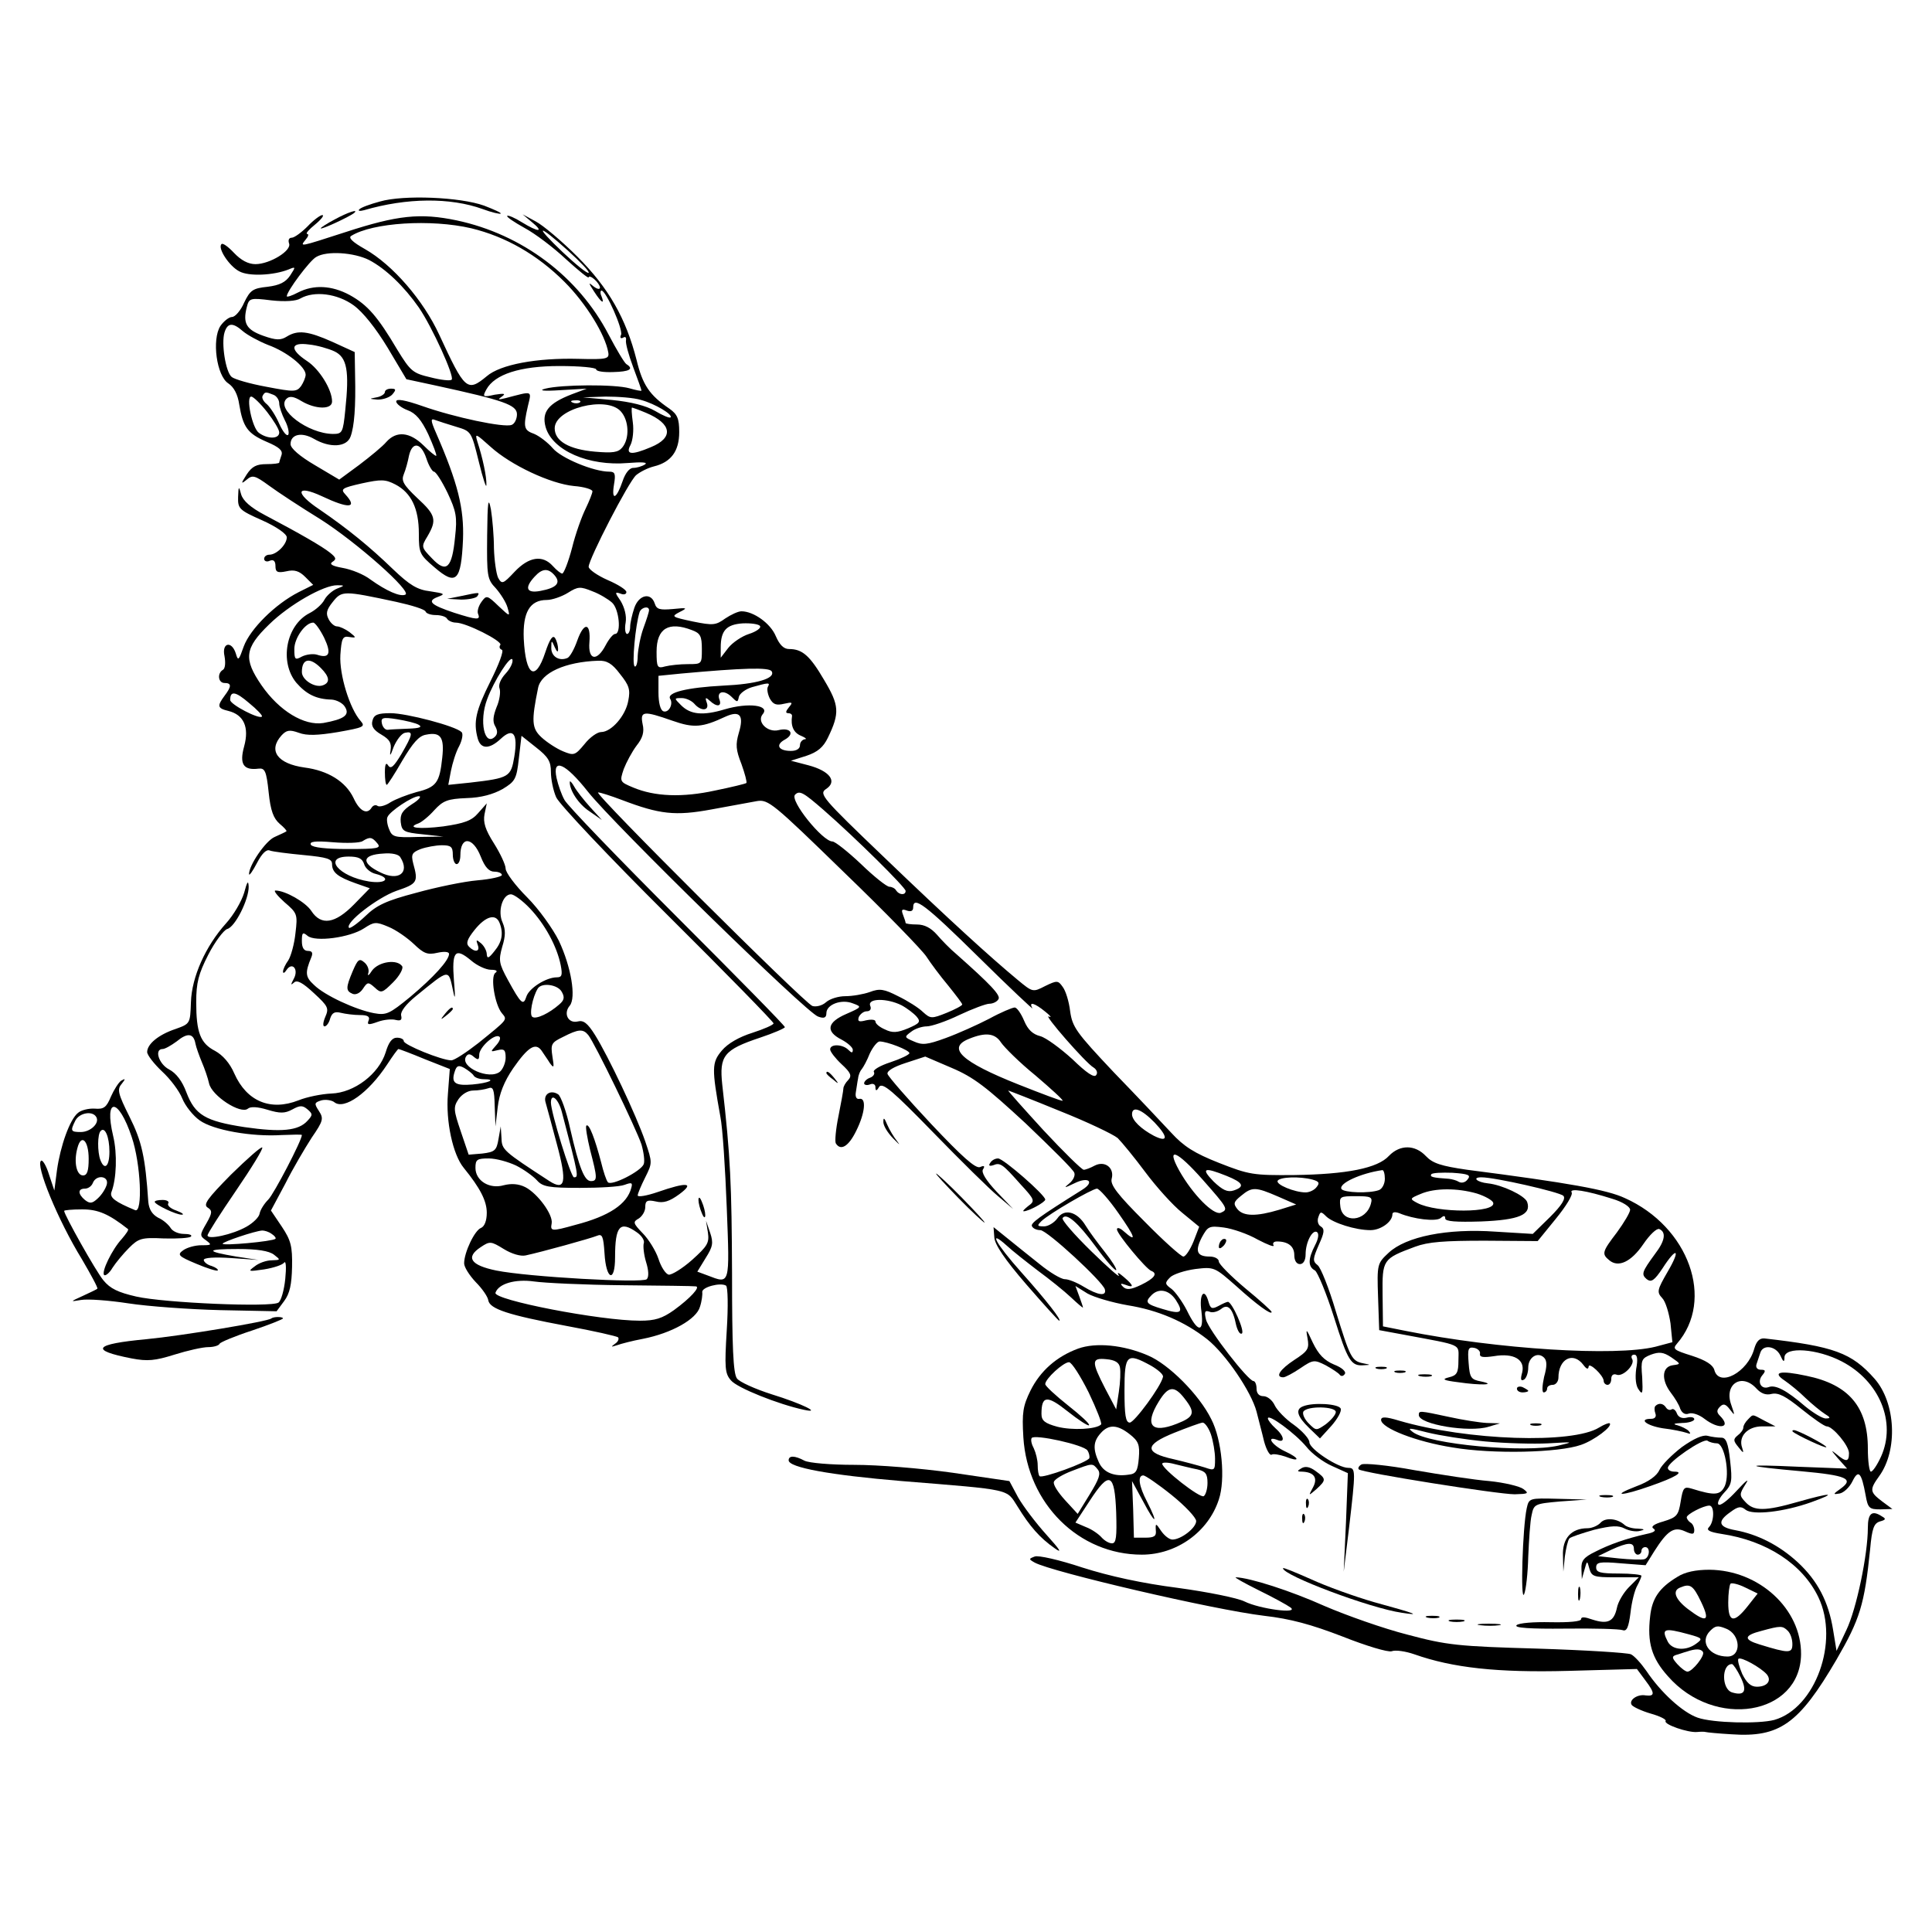 <?xml version="1.0" standalone="no"?>
<!DOCTYPE svg PUBLIC "-//W3C//DTD SVG 20010904//EN"
 "http://www.w3.org/TR/2001/REC-SVG-20010904/DTD/svg10.dtd">
<svg version="1.0" xmlns="http://www.w3.org/2000/svg"
 width="512pt" height="512pt" viewBox="0 0 512 512"
 preserveAspectRatio="xMidYMid meet">
<g transform="translate(0,512) scale(0.1,-0.1)"
fill="#000000" stroke="none">
<path d="M1007 4586 c-26 -7 -51 -16 -55 -21 -4 -4 2 -5 13 -2 113 33 228 34
314 3 24 -9 46 -14 48 -12 2 2 -18 11 -44 21 -64 23 -214 29 -276 11z"/>
<path d="M888 4539 c-21 -11 -38 -22 -38 -24 0 -5 79 32 89 41 12 11 -18 1
-51 -17z"/>
<path d="M815 4520 c-16 -16 -35 -30 -42 -30 -7 0 -10 -6 -7 -15 8 -19 -51
-55 -89 -55 -19 0 -38 10 -57 30 -15 16 -30 27 -33 23 -11 -10 20 -58 47 -72
25 -14 91 -11 131 5 19 8 19 7 4 -16 -12 -18 -28 -26 -60 -30 -39 -4 -46 -9
-62 -42 -9 -21 -24 -38 -32 -38 -8 0 -22 -11 -31 -24 -23 -36 -10 -132 21
-152 15 -10 25 -29 29 -56 10 -60 22 -77 73 -99 33 -14 43 -23 39 -35 -3 -9
-6 -18 -6 -20 0 -2 -15 -4 -34 -4 -26 0 -38 -6 -52 -27 -16 -25 -16 -27 0 -14
15 13 22 11 59 -16 23 -17 84 -57 136 -89 96 -61 245 -193 225 -200 -14 -6
-50 10 -92 40 -18 14 -51 27 -74 31 -28 5 -36 10 -27 16 11 7 10 11 -6 24 -21
17 -82 52 -173 100 -38 20 -58 38 -63 55 -6 23 -7 22 -8 -7 -1 -31 3 -35 64
-62 38 -17 65 -36 65 -45 0 -19 -27 -46 -46 -46 -8 0 -14 -5 -14 -11 0 -6 7
-9 15 -5 10 4 15 -1 15 -14 0 -16 5 -19 29 -14 21 5 34 1 50 -15 l21 -21 -38
-19 c-63 -32 -129 -98 -146 -144 -13 -37 -15 -40 -21 -19 -11 35 -38 29 -30
-7 3 -17 2 -32 -4 -36 -16 -9 -13 -35 4 -35 19 0 19 -9 0 -34 -20 -27 -19 -33
10 -40 41 -10 56 -43 42 -94 -13 -47 -2 -64 38 -59 17 2 21 -6 27 -63 5 -49
13 -69 29 -83 12 -10 20 -19 18 -20 -2 -2 -16 -8 -31 -15 -24 -10 -69 -76 -68
-99 1 -4 10 9 21 30 13 25 25 37 34 33 8 -3 48 -8 90 -12 62 -6 75 -10 75 -24
0 -22 15 -34 63 -51 l37 -13 -42 -43 c-50 -51 -87 -57 -113 -17 -15 23 -69 54
-95 54 -6 0 5 -14 24 -31 34 -29 35 -32 29 -82 -3 -29 -12 -61 -19 -72 -8 -11
-14 -24 -14 -30 0 -5 4 -4 9 4 15 23 33 3 20 -22 -9 -17 -9 -19 0 -11 8 8 23
0 53 -28 38 -35 40 -40 30 -63 -6 -14 -7 -25 -2 -25 5 0 12 9 15 21 5 15 12
19 28 15 12 -3 35 -6 51 -6 20 0 27 -4 23 -14 -5 -12 -1 -13 24 -4 16 6 38 8
48 5 13 -3 17 0 14 12 -2 10 12 29 39 51 91 74 86 73 99 13 5 -26 6 -16 2 28
-6 78 3 89 45 54 16 -14 40 -25 53 -25 14 0 19 -3 12 -8 -14 -9 -2 -84 17
-107 15 -18 17 -15 -62 -79 -32 -25 -64 -46 -72 -46 -25 0 -126 41 -126 51 0
5 -8 9 -18 9 -13 0 -22 -12 -30 -39 -18 -57 -83 -107 -144 -109 -25 -1 -65 -9
-87 -18 -74 -29 -137 -3 -170 71 -12 28 -31 49 -51 60 -39 20 -50 49 -50 129
0 52 6 75 32 126 18 35 41 65 50 68 21 5 58 79 57 113 -1 17 -4 13 -12 -17 -7
-23 -28 -59 -48 -81 -54 -60 -91 -142 -93 -209 -2 -57 -2 -57 -41 -71 -45 -15
-75 -40 -75 -61 0 -8 18 -31 39 -51 22 -20 46 -52 54 -72 8 -20 29 -46 46 -58
36 -26 138 -44 217 -39 30 1 54 2 54 0 0 -14 -74 -156 -89 -171 -11 -11 -21
-27 -23 -37 -1 -9 -17 -25 -35 -35 -37 -21 -103 -35 -103 -23 0 5 34 58 75
118 41 60 73 112 70 115 -3 3 -40 -30 -83 -72 -62 -63 -74 -79 -62 -87 13 -8
13 -14 -3 -42 -18 -31 -18 -33 -1 -45 16 -12 15 -13 -12 -13 -17 0 -38 -6 -48
-13 -17 -12 -14 -16 34 -36 28 -12 54 -20 57 -18 2 3 -5 8 -16 12 -12 3 -21
11 -21 16 0 6 28 8 73 5 l72 -5 -59 9 c-83 14 -81 20 5 20 51 0 82 -5 95 -15
18 -14 18 -14 -6 -15 -14 0 -34 -7 -45 -16 -19 -14 -17 -14 25 -8 25 4 49 12
53 18 5 6 6 -13 3 -43 -3 -30 -11 -58 -18 -63 -19 -13 -302 -1 -377 16 -48 11
-69 21 -87 43 -20 24 -104 174 -104 184 0 2 21 4 48 4 42 0 70 -12 121 -52 3
-2 -5 -13 -16 -26 -26 -28 -55 -88 -47 -96 3 -3 14 5 22 19 9 14 29 38 44 53
25 25 33 28 92 25 36 -1 68 1 72 5 4 4 -4 7 -19 7 -14 0 -30 7 -35 16 -5 8
-19 21 -33 27 -16 9 -24 22 -26 42 -8 119 -17 160 -50 226 -30 60 -33 72 -21
86 11 14 11 16 -1 9 -7 -5 -19 -24 -27 -42 -12 -29 -19 -34 -43 -32 -16 1 -36
-4 -44 -11 -22 -17 -47 -88 -56 -152 l-7 -54 -14 42 c-7 23 -17 40 -21 37 -16
-10 44 -157 108 -261 24 -41 43 -76 41 -78 -1 -2 -19 -10 -38 -19 -35 -16 -35
-16 -5 -11 17 3 73 -1 125 -9 52 -8 162 -16 244 -18 l149 -3 20 27 c15 20 20
44 21 91 1 54 -3 70 -27 106 l-29 43 38 71 c20 40 52 94 70 122 31 45 32 51
19 71 -13 20 -12 22 7 28 12 3 28 0 34 -5 26 -21 90 24 140 100 15 23 28 41
30 41 2 0 34 -12 70 -27 l66 -26 -5 -66 c-6 -72 13 -161 42 -196 43 -53 61
-87 61 -119 0 -21 -6 -36 -15 -40 -17 -6 -45 -65 -45 -94 0 -10 14 -32 31 -50
17 -17 32 -39 33 -48 4 -23 53 -39 208 -68 71 -13 132 -27 136 -30 3 -4 0 -12
-8 -17 -12 -9 -11 -9 5 -4 11 4 42 12 69 17 76 15 142 52 151 85 5 15 7 33 6
39 -1 13 48 26 63 17 5 -3 6 -55 2 -118 -6 -99 -5 -115 11 -133 16 -20 127
-64 193 -78 50 -11 -4 16 -85 41 -44 14 -86 33 -92 42 -10 13 -13 85 -13 277
-1 237 -4 310 -26 502 -8 76 4 92 100 124 36 12 66 25 66 28 0 4 -129 135
-286 292 -157 157 -291 296 -298 310 -8 14 -17 40 -21 58 -12 55 23 40 83 -36
66 -84 580 -587 610 -596 16 -6 22 -3 22 9 0 23 40 38 70 26 25 -9 24 -10 -17
-28 -51 -22 -56 -46 -13 -68 17 -9 30 -21 30 -27 0 -9 -3 -9 -12 0 -15 15 -48
16 -48 1 0 -6 14 -24 30 -39 25 -23 28 -31 18 -42 -7 -7 -13 -17 -13 -23 0 -5
-6 -38 -13 -73 -7 -34 -10 -67 -7 -72 13 -21 34 -8 54 33 24 48 27 88 9 85 -8
-2 -12 5 -10 17 2 11 4 28 6 37 1 10 6 21 10 25 4 5 14 23 21 41 8 17 20 32
26 32 20 0 79 -23 79 -31 0 -4 -23 -15 -50 -24 -28 -9 -48 -21 -44 -26 3 -5
-2 -12 -10 -15 -9 -3 -16 -10 -16 -15 0 -4 7 -6 15 -3 9 4 15 0 15 -7 0 -11 3
-11 10 1 9 12 36 -11 143 -121 72 -74 150 -151 172 -169 l40 -34 -44 46 c-28
30 -41 51 -36 59 6 9 3 11 -8 6 -12 -4 -47 27 -129 114 -62 66 -114 126 -116
133 -2 8 17 19 48 29 l52 17 70 -30 c59 -25 92 -51 196 -147 68 -65 127 -123
129 -131 3 -7 -3 -20 -13 -28 -16 -13 -14 -13 13 0 38 19 55 4 21 -17 -118
-74 -138 -89 -133 -97 3 -6 13 -10 22 -10 18 0 166 -137 171 -157 5 -19 -18
-16 -56 7 -18 11 -40 20 -50 20 -10 0 -40 18 -67 40 -28 22 -66 53 -86 69
l-36 29 2 -27 c1 -19 28 -59 85 -125 46 -53 85 -96 87 -96 8 0 -34 54 -101
129 -67 75 -89 116 -38 70 15 -14 52 -43 82 -66 30 -22 70 -54 88 -71 17 -16
32 -29 32 -27 0 2 -5 16 -10 30 l-10 27 32 -20 c18 -10 66 -24 106 -31 81 -13
151 -43 211 -90 49 -39 117 -139 131 -192 5 -21 15 -57 20 -79 6 -22 15 -38
20 -35 4 3 21 0 36 -5 40 -16 40 -5 -1 14 -34 16 -51 42 -20 30 21 -9 19 10
-5 31 -11 10 -20 22 -20 26 0 14 73 -40 102 -75 14 -18 45 -41 68 -51 l42 -19
-5 -130 -6 -131 14 115 c18 154 18 160 -2 160 -27 0 -103 50 -103 68 0 9 -19
30 -41 46 -22 15 -45 39 -51 52 -6 13 -19 24 -30 24 -11 0 -18 7 -18 20 0 11
-4 20 -8 20 -14 0 -119 135 -126 163 -5 21 -3 25 9 21 8 -4 22 0 31 7 18 15
31 2 40 -43 4 -15 10 -25 15 -22 9 5 -26 84 -37 84 -3 0 -14 -5 -25 -11 -17
-9 -21 -7 -26 10 -11 41 -26 22 -19 -25 7 -58 -10 -56 -39 4 -12 23 -30 48
-40 56 -18 13 -19 16 -4 31 8 8 38 18 67 22 50 6 51 5 109 -46 54 -49 93 -77
93 -68 0 3 -31 31 -70 63 -38 32 -70 64 -70 71 0 7 -11 13 -24 13 -34 0 -40
14 -21 51 16 29 19 31 58 26 23 -3 64 -17 90 -32 27 -14 45 -21 42 -15 -3 5 0
10 9 10 30 0 46 -13 46 -36 0 -15 6 -24 15 -24 9 0 15 10 15 26 0 32 18 66 30
59 6 -4 4 -18 -5 -35 -19 -37 -19 -57 0 -67 7 -5 30 -60 50 -123 37 -117 45
-131 80 -128 18 1 18 1 -2 5 -31 6 -35 15 -73 138 -18 61 -40 116 -48 122 -14
11 -13 17 3 54 15 33 16 42 5 49 -7 4 -10 15 -6 25 5 15 7 15 21 1 18 -17 77
-36 117 -36 27 0 58 22 58 42 0 6 7 7 18 3 38 -16 97 -23 110 -13 8 7 12 7 12
-1 0 -8 29 -10 95 -8 101 4 134 18 122 52 -7 17 -66 45 -104 49 -29 3 -43 16
-17 16 36 0 207 -39 217 -49 7 -7 -4 -25 -35 -56 l-46 -45 -99 6 c-128 9 -237
-13 -283 -56 -30 -28 -31 -30 -28 -117 l3 -88 65 -12 c160 -30 145 -23 145
-68 0 -33 -4 -40 -25 -45 -20 -5 -16 -8 24 -13 61 -9 104 -7 61 2 -27 5 -30
10 -33 49 -3 38 -1 43 15 40 10 -2 17 -10 15 -16 -1 -9 9 -10 37 -6 53 9 83
-9 75 -43 -5 -18 -4 -24 5 -19 6 4 11 18 11 32 0 27 25 43 42 26 8 -8 8 -23 0
-51 -5 -23 -6 -41 -1 -41 5 0 9 5 9 10 0 6 7 10 15 10 8 0 15 9 15 19 0 50 39
70 66 34 8 -11 13 -13 14 -5 0 14 40 -23 40 -38 0 -5 5 -10 10 -10 6 0 10 7
10 16 0 10 6 14 14 11 17 -7 51 28 41 42 -3 6 -1 11 6 11 8 0 10 -12 5 -38 -3
-24 -1 -45 7 -55 10 -15 11 -9 9 33 -4 46 -2 50 23 60 22 8 33 7 54 -7 26 -18
26 -18 4 -21 -29 -4 -31 -39 -5 -73 10 -13 22 -32 25 -43 5 -11 13 -16 23 -12
9 3 27 -3 41 -14 39 -30 73 -24 41 8 -9 9 -9 15 0 24 9 9 15 8 27 -8 13 -17
13 -16 3 13 -20 55 28 86 67 43 12 -13 25 -18 40 -14 18 4 37 -6 79 -40 31
-25 61 -46 67 -46 16 0 59 -51 59 -71 0 -24 -8 -24 -34 -2 -15 12 -13 9 4 -11
l25 -28 -130 5 c-151 7 -147 2 9 -12 120 -11 140 -20 104 -46 -21 -15 -21 -16
-3 -13 11 2 26 16 34 32 16 33 24 24 35 -36 6 -35 10 -38 39 -38 l32 1 -27 20
c-33 25 -34 31 -8 67 50 69 44 194 -12 258 -61 69 -107 86 -292 107 -13 1 -21
-7 -27 -27 -17 -63 -94 -104 -106 -56 -4 13 -22 25 -59 37 -48 15 -52 18 -40
32 101 116 32 310 -138 386 -47 22 -147 40 -418 75 -69 10 -91 17 -109 36 -29
31 -69 31 -98 1 -30 -33 -112 -49 -251 -51 -109 -1 -120 1 -199 32 -66 26 -94
44 -127 80 -24 26 -92 98 -153 161 -99 105 -109 119 -115 161 -3 26 -12 55
-20 65 -12 17 -15 17 -46 2 -33 -17 -33 -17 -74 17 -71 59 -178 156 -355 326
-163 156 -171 166 -152 179 31 20 10 48 -47 63 l-46 12 41 13 c30 10 45 23 57
48 32 66 30 86 -10 153 -38 65 -58 82 -93 82 -14 0 -25 11 -35 34 -14 34 -59
66 -91 66 -9 0 -28 -9 -43 -19 -25 -18 -32 -19 -86 -8 -56 12 -58 13 -35 25
22 11 21 12 -18 8 -35 -3 -43 -1 -48 15 -10 30 -42 23 -54 -12 -6 -18 -11 -40
-11 -50 0 -11 -4 -19 -8 -19 -5 0 -7 14 -4 30 3 18 -3 40 -13 57 -16 23 -16
25 -1 20 9 -4 16 -2 16 4 0 6 -22 20 -50 32 -27 12 -50 28 -50 35 0 20 106
226 126 243 11 9 31 19 47 23 45 11 67 40 67 91 0 36 -5 47 -26 62 -53 36 -71
63 -87 129 -28 110 -74 191 -157 274 -41 41 -91 83 -110 93 l-35 19 25 -21
c33 -27 17 -27 -27 0 -19 12 -36 19 -39 17 -2 -3 19 -17 46 -32 28 -15 77 -52
110 -83 33 -30 60 -52 60 -48 0 4 7 2 15 -5 8 -7 15 -17 15 -22 0 -6 -8 -4
-17 3 -14 12 -14 10 1 -13 20 -31 29 -36 20 -13 -4 8 -3 15 0 15 12 0 57 -102
52 -117 -4 -8 -1 -11 5 -8 6 4 9 1 8 -6 -2 -8 7 -40 19 -72 12 -32 22 -60 22
-62 0 -2 -15 1 -32 6 -39 11 -180 10 -223 -1 -19 -5 -5 -7 40 -4 l70 4 -40
-15 c-62 -24 -80 -47 -69 -87 18 -62 114 -104 218 -95 38 3 54 2 45 -4 -8 -5
-22 -9 -31 -9 -10 0 -21 -14 -28 -35 -16 -47 -30 -54 -23 -10 5 29 3 35 -12
35 -42 0 -128 36 -150 62 -13 15 -35 32 -49 38 -28 10 -30 17 -17 74 10 42 14
40 -59 21 -20 -5 -22 -4 -10 4 11 8 7 9 -19 5 -31 -7 -33 -6 -22 14 22 40 89
62 194 62 53 0 97 -4 97 -9 0 -5 20 -8 45 -7 43 1 56 8 35 21 -5 3 -26 38 -47
78 -80 154 -229 266 -403 303 -96 20 -156 14 -294 -31 -124 -40 -122 -40 -106
-20 7 8 9 15 4 15 -5 1 5 12 21 25 17 14 25 25 19 25 -5 0 -23 -13 -39 -30z
m434 -5 c91 -22 175 -70 247 -142 57 -57 108 -140 116 -187 3 -17 -4 -19 -78
-17 -112 3 -208 -15 -244 -46 -52 -43 -58 -37 -126 110 -42 91 -123 185 -197
227 -32 18 -45 30 -36 35 56 35 211 45 318 20z m256 -59 c33 -30 58 -56 55
-59 -3 -3 -33 21 -68 54 -78 74 -68 78 13 5z m-527 -25 c44 -23 93 -70 132
-126 35 -51 95 -183 87 -191 -3 -4 -29 -1 -56 6 -47 11 -53 16 -88 73 -52 88
-79 119 -126 145 -48 26 -96 28 -137 7 -17 -9 -30 -13 -30 -10 0 13 61 95 78
104 28 17 100 12 140 -8z m-41 -120 c25 -18 59 -61 90 -112 l50 -84 79 -17
c179 -39 214 -51 214 -76 0 -12 -6 -25 -14 -28 -20 -8 -152 20 -237 50 -46 16
-69 20 -69 12 0 -6 14 -17 30 -23 22 -8 37 -26 55 -64 13 -29 23 -55 21 -57
-2 -1 -17 11 -34 28 -36 35 -71 39 -98 9 -10 -12 -43 -39 -72 -61 l-53 -39
-64 38 c-41 24 -65 45 -65 56 0 26 29 33 62 14 43 -25 87 -22 97 6 10 27 14
79 12 163 l-1 61 -59 27 c-65 29 -92 32 -121 14 -16 -10 -28 -10 -62 2 -45 16
-55 33 -44 76 6 24 9 25 65 18 36 -4 66 -2 77 5 37 21 98 13 141 -18z m-293
-69 c12 -10 41 -26 66 -36 50 -18 100 -58 100 -79 0 -7 -6 -21 -12 -30 -12
-16 -19 -16 -92 -2 -44 8 -85 20 -92 26 -16 13 -28 89 -19 118 8 26 22 27 49
3z m242 -53 c34 -16 40 -52 29 -156 -6 -60 -8 -63 -33 -63 -66 1 -151 65 -123
93 8 8 19 7 40 -6 37 -22 81 -23 81 -1 0 32 -34 86 -66 107 -47 31 -45 51 5
44 21 -2 52 -11 67 -18z m-162 -115 c9 -3 16 -14 16 -23 0 -9 7 -29 15 -45 8
-15 12 -33 9 -38 -4 -5 -14 7 -24 29 -9 21 -24 44 -33 52 -9 7 -14 17 -11 22
6 11 8 11 28 3z m-16 -46 c17 -22 32 -46 32 -54 0 -18 -31 -18 -54 -1 -18 13
-35 97 -20 96 5 0 24 -18 42 -41z m991 32 c37 -10 85 -39 78 -46 -2 -3 -21 5
-41 17 -24 14 -64 24 -114 29 l-77 7 60 2 c33 0 75 -3 94 -9z m-162 -6 c-3 -3
-12 -4 -19 -1 -8 3 -5 6 6 6 11 1 17 -2 13 -5z m108 -24 c22 -24 24 -72 4 -96
-11 -13 -25 -15 -72 -11 -69 6 -107 28 -107 62 0 52 137 87 175 45z m67 -4
c69 -29 74 -66 13 -91 -52 -22 -68 -20 -54 6 6 12 9 39 6 60 -3 22 -4 39 -2
39 1 0 18 -6 37 -14z m-503 -37 c40 -12 40 -12 60 -93 11 -45 20 -72 20 -61 1
21 -10 72 -24 115 -7 23 -4 21 35 -14 54 -49 159 -98 221 -104 27 -2 49 -9 49
-14 0 -5 -8 -25 -18 -46 -10 -20 -27 -67 -36 -104 -10 -38 -22 -68 -26 -68 -4
0 -15 9 -25 20 -27 30 -63 25 -101 -15 -31 -33 -34 -34 -44 -16 -5 11 -10 46
-11 78 0 32 -4 78 -8 103 -7 36 -9 21 -10 -69 -1 -108 0 -116 23 -140 13 -15
27 -37 31 -51 7 -25 7 -25 -24 4 -30 29 -32 29 -45 11 -8 -11 -12 -25 -9 -32
7 -17 -3 -16 -63 3 -63 21 -73 31 -44 42 21 8 19 9 -20 15 -34 4 -54 16 -99
59 -61 59 -120 107 -193 157 -68 45 -64 68 5 36 72 -34 96 -32 62 5 -13 14 -9
17 44 29 51 11 62 11 89 -3 42 -22 62 -64 62 -130 0 -52 2 -56 42 -90 57 -49
70 -36 75 74 3 82 -13 149 -72 284 -14 32 -14 38 -2 33 8 -3 33 -11 56 -18z
m-79 -84 c6 -19 16 -35 20 -35 5 0 21 -25 36 -56 23 -49 26 -64 20 -117 -8
-83 -23 -97 -61 -57 -29 30 -29 31 -12 59 25 43 22 56 -27 101 -37 35 -43 46
-36 63 5 12 11 34 14 50 9 38 32 34 46 -8z m340 -310 c17 -20 5 -33 -38 -41
-37 -7 -43 8 -15 38 20 22 36 23 53 3z m-577 -35 c-12 -5 -27 -18 -33 -29 -6
-12 -24 -28 -40 -36 -62 -32 -80 -129 -35 -184 27 -31 53 -44 94 -45 13 -1 29
-9 35 -19 14 -22 -2 -33 -57 -43 -51 -8 -117 32 -164 100 -48 70 -45 98 20
161 54 53 146 105 181 104 20 0 20 -1 -1 -9z m729 -37 c19 -17 25 -83 8 -83
-5 0 -16 -13 -25 -30 -23 -44 -47 -40 -43 8 4 52 -14 55 -32 5 -8 -23 -20 -45
-27 -47 -22 -9 -43 5 -42 28 0 20 1 20 9 1 6 -13 9 -15 9 -5 0 8 -3 21 -8 29
-6 9 -14 -2 -26 -38 -26 -79 -52 -63 -57 36 -3 70 16 103 61 103 14 0 40 9 56
19 27 17 33 17 65 4 19 -7 42 -21 52 -30z m-572 2 c41 -9 77 -20 78 -26 2 -5
14 -9 27 -9 13 0 27 -4 30 -10 3 -5 14 -10 23 -10 27 0 124 -49 118 -59 -4 -5
-2 -11 4 -13 6 -2 -8 -39 -30 -83 -39 -78 -46 -108 -34 -152 8 -29 31 -29 61
-1 33 31 46 14 36 -47 -9 -54 -13 -57 -117 -69 l-58 -6 7 37 c4 20 13 50 22
66 8 16 11 33 6 37 -16 16 -146 50 -188 50 -34 0 -44 -4 -48 -20 -4 -14 3 -25
24 -37 22 -13 27 -22 24 -42 -3 -17 0 -14 8 9 8 19 21 36 30 38 23 5 21 -4 -9
-56 -20 -33 -28 -41 -35 -31 -6 10 -9 4 -9 -18 0 -18 2 -33 5 -33 2 0 21 29
41 64 28 47 44 66 63 69 39 8 49 -7 43 -61 -7 -66 -15 -78 -68 -91 -25 -7 -56
-19 -69 -27 -13 -9 -29 -13 -34 -10 -5 4 -12 2 -16 -4 -12 -20 -32 -10 -48 25
-21 44 -68 73 -130 81 -72 10 -97 45 -61 85 13 14 21 16 46 7 21 -8 50 -7 104
2 67 12 73 14 60 29 -29 32 -57 123 -54 175 3 44 6 51 23 48 20 -3 20 -2 1 13
-11 8 -26 15 -33 15 -7 0 -17 9 -22 19 -8 15 -6 25 11 46 24 30 28 30 168 0z
m670 -22 c0 -5 -7 -26 -15 -48 -8 -22 -14 -55 -15 -73 0 -18 -4 -31 -8 -28 -8
5 2 110 13 144 5 13 25 17 25 5z m-861 -73 c20 -42 14 -56 -19 -45 -10 3 -28
1 -40 -5 -18 -10 -20 -8 -20 20 0 29 29 70 50 70 5 0 18 -18 29 -40z m1155 31
c4 -5 -10 -15 -29 -21 -19 -6 -44 -23 -55 -37 l-20 -26 0 27 c0 45 15 61 58
64 22 1 43 -2 46 -7z m-180 -11 c22 -8 26 -16 26 -50 0 -40 0 -40 -37 -40 -21
0 -48 -3 -60 -6 -21 -6 -23 -3 -23 39 0 62 32 81 94 57z m-494 -115 c-13 -14
-20 -30 -16 -40 3 -9 0 -31 -8 -49 -9 -23 -11 -38 -4 -50 7 -12 7 -21 0 -28
-28 -28 -43 41 -21 99 18 49 62 118 67 105 2 -8 -6 -24 -18 -37z m-490 15 c24
-24 25 -39 6 -46 -21 -8 -56 14 -56 35 0 36 21 40 50 11z m793 -16 c24 -30 28
-41 22 -71 -7 -40 -45 -83 -72 -83 -10 0 -30 -14 -44 -32 -25 -30 -28 -31 -57
-19 -17 7 -43 24 -57 37 -26 24 -27 43 -9 131 8 40 72 69 159 72 23 1 37 -7
58 -35z m402 7 c11 -19 -40 -34 -129 -38 -94 -5 -150 -18 -140 -35 9 -14 -4
-38 -18 -33 -8 3 -13 23 -13 50 l0 44 60 6 c165 15 233 17 240 6z m-10 -41
c-3 -5 -1 -19 5 -31 9 -16 17 -19 38 -14 22 5 24 4 13 -9 -9 -11 -10 -16 -2
-16 6 0 10 -3 10 -7 -4 -27 4 -45 24 -53 12 -5 16 -9 10 -9 -7 -1 -13 -8 -13
-16 0 -9 -9 -15 -24 -15 -33 0 -42 16 -16 30 27 15 15 33 -17 25 -29 -7 -58
22 -42 42 21 24 -37 32 -101 13 -57 -17 -90 -14 -115 11 -19 19 -19 19 2 19
11 0 26 -7 33 -15 18 -21 41 -19 33 3 -5 14 -3 15 8 5 18 -17 32 -16 26 2 -9
22 11 28 31 9 16 -16 17 -16 20 -1 2 9 18 21 35 26 43 12 49 13 42 1z m-1341
-79 c-7 -8 -84 32 -84 44 0 25 14 23 50 -8 21 -17 37 -34 34 -36z m1088 -11
c57 -20 79 -18 141 11 38 17 49 3 35 -43 -9 -31 -8 -45 7 -83 9 -25 15 -48 13
-50 -2 -2 -39 -11 -83 -20 -87 -19 -160 -16 -217 8 -36 15 -36 16 -25 49 7 18
22 46 34 62 16 20 21 36 16 57 -7 35 2 36 79 9z m-672 -11 c10 -6 1 -9 -27
-10 -24 -1 -49 -2 -55 -3 -7 -1 -14 7 -16 17 -3 15 2 17 40 11 24 -4 50 -10
58 -15z m350 -125 c0 -19 6 -49 14 -67 8 -18 140 -158 295 -312 155 -154 281
-283 281 -287 0 -4 -25 -15 -56 -25 -35 -11 -65 -28 -81 -47 -27 -32 -27 -47
-4 -175 6 -29 13 -138 17 -242 8 -207 9 -202 -51 -179 l-27 10 22 36 c19 30
21 40 12 67 l-11 32 5 -31 c4 -28 -1 -36 -42 -73 -26 -23 -54 -40 -62 -39 -8
2 -20 20 -27 42 -7 21 -26 52 -42 68 -26 27 -26 30 -10 39 9 6 17 19 17 30 0
17 5 20 28 15 20 -5 36 0 62 19 42 31 21 33 -57 6 -29 -10 -53 -14 -53 -9 0 5
9 26 20 48 19 38 19 39 0 95 -24 70 -98 226 -133 282 -20 32 -31 40 -46 36
-25 -6 -39 21 -21 42 17 21 4 102 -29 172 -16 32 -53 84 -84 115 -32 32 -57
66 -57 76 0 10 -14 40 -31 67 -23 36 -29 56 -25 77 l6 29 -23 -26 c-17 -20
-37 -27 -92 -35 -64 -8 -100 -4 -66 8 8 3 27 18 42 35 23 25 35 30 86 32 38 1
70 10 95 24 33 20 37 26 43 81 l7 60 39 -31 c32 -25 39 -37 39 -65z m188 -74
c100 -38 141 -43 238 -25 49 9 103 19 120 22 30 5 43 -6 230 -188 110 -106
208 -207 219 -224 11 -17 37 -52 58 -77 20 -25 37 -47 37 -50 0 -3 -19 -13
-41 -22 -40 -16 -43 -16 -63 2 -11 11 -41 30 -66 42 -37 19 -49 21 -75 11 -17
-6 -46 -11 -65 -11 -18 0 -41 -7 -51 -16 -10 -9 -26 -13 -36 -10 -21 7 -582
566 -568 566 6 0 34 -9 63 -20z m534 -26 c87 -76 218 -206 218 -215 0 -12 -17
-11 -25 1 -3 6 -12 10 -18 10 -7 0 -41 27 -75 60 -35 33 -69 60 -76 60 -26 0
-114 109 -99 124 12 12 22 6 75 -40z m-1090 15 c-26 -17 -32 -27 -30 -48 3
-24 8 -27 58 -32 l55 -6 -68 -1 c-62 -2 -68 0 -76 21 -5 12 -7 27 -4 32 6 15
66 55 83 55 8 0 0 -10 -18 -21z m-92 -104 c11 -13 1 -15 -78 -15 -58 0 -93 4
-98 11 -5 9 11 11 58 7 36 -3 72 -2 79 3 19 12 25 11 39 -6z m274 -35 c11 -28
22 -40 36 -40 11 0 20 -4 20 -9 0 -4 -29 -11 -65 -14 -35 -3 -108 -18 -162
-33 -80 -21 -105 -33 -135 -62 -21 -20 -40 -33 -43 -31 -12 13 75 80 125 98
56 19 59 23 45 73 -6 24 -3 29 20 38 14 5 40 10 56 10 24 0 29 -4 29 -25 0
-14 5 -25 10 -25 6 0 10 11 10 23 0 52 33 50 54 -3z m-213 -2 c26 -41 -5 -64
-53 -40 -52 25 -49 47 8 50 22 2 41 -2 45 -10z m-96 -18 c3 -11 17 -23 31 -26
42 -11 27 -27 -18 -20 -81 13 -124 66 -54 66 26 0 36 -5 41 -20z m439 -117
c40 -42 72 -101 82 -151 5 -26 3 -32 -10 -32 -29 0 -74 -29 -81 -51 -8 -25
-14 -20 -49 44 -24 44 -25 52 -15 88 9 29 9 45 1 64 -14 30 0 75 22 75 8 0 31
-17 50 -37z m1190 -130 c82 -81 146 -141 142 -135 -11 19 6 14 34 -9 14 -11
18 -17 10 -13 -19 10 98 -124 118 -135 8 -5 12 -14 7 -20 -5 -8 -25 5 -63 42
-32 29 -70 57 -85 61 -20 5 -33 17 -43 41 -8 19 -19 35 -25 35 -6 0 -37 -13
-68 -30 -31 -16 -82 -39 -115 -51 -49 -18 -62 -19 -84 -9 -26 11 -26 12 -7 26
10 8 29 14 41 14 12 0 51 13 86 30 34 16 71 30 80 30 9 0 20 5 24 12 7 10 -22
40 -111 119 -17 14 -40 38 -52 52 -16 18 -33 27 -53 27 -16 0 -30 2 -30 4 0 2
-3 12 -7 22 -5 13 -3 16 10 11 11 -4 17 -1 17 8 0 32 31 9 174 -132z m-1270
91 c11 -28 6 -51 -14 -75 -15 -19 -19 -20 -20 -8 0 9 -7 22 -15 29 -13 11 -14
10 -9 -4 7 -18 -7 -21 -23 -5 -9 9 -5 20 15 45 29 36 56 44 66 18z m-227 -56
c26 -25 36 -29 62 -23 18 4 31 3 31 -3 0 -17 -41 -62 -103 -114 -55 -45 -63
-49 -96 -43 -48 9 -131 47 -159 75 -23 21 -24 32 -7 73 5 12 2 17 -9 17 -11 0
-16 9 -16 26 0 22 2 25 15 14 20 -17 112 -5 150 20 26 17 31 18 64 4 20 -8 50
-29 68 -46z m392 -127 c8 -14 6 -22 -7 -33 -26 -23 -61 -40 -71 -33 -9 5 0 52
14 75 10 17 54 11 64 -9z m900 -35 c15 -8 33 -22 40 -30 12 -14 8 -18 -22 -31
-29 -12 -42 -13 -62 -3 -14 6 -25 15 -25 21 0 5 -11 6 -25 3 -19 -5 -23 -3
-19 9 4 8 13 15 21 15 9 0 13 6 9 15 -7 20 45 20 83 1z m-830 -79 c17 -21 127
-248 141 -290 6 -21 9 -44 6 -52 -7 -19 -86 -59 -95 -48 -4 4 -12 28 -18 53
-16 61 -32 104 -39 97 -3 -2 2 -32 10 -65 19 -73 20 -82 2 -82 -17 0 -31 34
-55 139 -10 46 -25 87 -32 91 -20 13 -40 0 -33 -22 3 -11 17 -61 30 -111 27
-100 22 -124 -20 -97 -123 80 -126 83 -127 114 l-2 31 -6 -34 c-5 -30 -10 -34
-43 -38 l-36 -3 -21 62 c-19 56 -20 64 -6 85 9 13 25 23 39 23 14 0 31 3 40 6
13 5 16 -3 17 -47 l2 -54 6 51 c4 35 17 68 41 103 39 56 59 69 75 47 5 -8 16
-23 22 -33 11 -15 12 -13 7 17 -5 33 -3 37 28 52 41 21 53 22 67 5z m-1041
-23 c2 -10 10 -32 17 -49 7 -16 16 -42 19 -56 7 -33 84 -83 103 -67 7 6 26 5
52 -3 33 -10 46 -10 66 1 20 11 27 11 40 0 14 -12 14 -15 0 -30 -24 -27 -70
-31 -167 -17 -104 16 -131 32 -154 92 -11 30 -27 51 -46 61 -27 14 -40 54 -17
54 6 0 22 9 37 20 29 24 45 22 50 -6z m797 -4 c-16 -18 -16 -18 4 -13 17 4 21
1 21 -20 0 -13 -7 -30 -15 -37 -28 -23 -107 12 -90 40 5 8 11 8 21 -1 11 -9
14 -8 14 6 0 19 40 56 53 48 5 -3 1 -13 -8 -23z m1338 7 c9 -13 49 -53 91 -87
41 -35 74 -65 72 -67 -1 -2 -54 18 -117 43 -151 60 -191 97 -131 121 44 18 69
15 85 -10z m-1398 -87 c3 -6 16 -10 27 -10 35 0 14 -10 -30 -14 -46 -4 -57 4
-47 34 5 16 10 18 25 10 10 -6 22 -15 25 -20z m1553 -94 c73 -29 142 -62 154
-72 11 -11 44 -51 73 -90 29 -39 73 -88 98 -108 l45 -37 -15 -39 c-9 -22 -21
-40 -27 -40 -6 0 -53 42 -103 93 -72 72 -91 97 -87 113 8 29 -18 49 -45 35
-11 -6 -24 -11 -29 -11 -5 0 -53 47 -107 105 -53 58 -95 105 -93 105 1 0 63
-24 136 -54z m-1319 -3 c45 -171 45 -173 32 -173 -8 0 -61 172 -61 198 0 27
20 10 29 -25z m-1140 -66 c24 -70 30 -203 9 -194 -53 22 -67 33 -63 47 14 36
16 103 5 149 -25 105 14 103 49 -2z m2711 38 c36 -38 36 -54 -2 -35 -34 18
-58 41 -58 57 0 23 25 14 60 -22z m-2805 15 c10 -16 -15 -40 -41 -40 -27 0
-28 3 -14 31 11 20 45 26 55 9z m35 -92 c0 -39 -13 -51 -24 -22 -8 21 -8 69 1
77 11 12 23 -16 23 -55z m-55 -19 c0 -32 -4 -44 -15 -44 -17 0 -25 35 -15 72
10 40 30 21 30 -28z m2952 -55 c67 -76 69 -79 48 -88 -19 -7 -74 48 -110 112
-36 65 -6 53 62 -24z m-1819 37 c20 -10 45 -28 55 -39 15 -17 31 -20 114 -20
52 0 105 3 118 8 19 7 22 6 18 -8 -11 -43 -59 -75 -148 -98 -64 -18 -67 -17
-63 4 4 23 -37 79 -70 96 -18 9 -37 10 -57 5 -38 -11 -75 12 -75 46 0 22 4 25
35 25 20 0 52 -9 73 -19z m1882 -27 c45 -18 50 -29 19 -39 -16 -5 -29 1 -53
24 -34 35 -26 39 34 15z m420 -8 c0 -13 -7 -27 -16 -30 -25 -9 -92 -7 -99 3
-8 15 52 42 108 50 4 1 7 -10 7 -23z m219 -2 c-6 -8 -16 -10 -23 -6 -6 4 -18
7 -26 8 -44 3 -51 5 -47 12 3 4 28 5 56 4 43 -3 50 -6 40 -18z m-3606 -13 c-3
-11 -13 -27 -24 -37 -15 -14 -21 -14 -34 -4 -19 16 -19 30 0 30 9 0 18 7 21
15 9 23 43 19 37 -4z m3195 13 c18 -5 20 -9 11 -20 -6 -8 -19 -14 -29 -14 -29
0 -80 21 -74 31 6 10 58 12 92 3z m-514 -89 c45 -64 50 -80 14 -48 -10 9 -18
11 -18 5 0 -12 77 -105 91 -110 18 -7 8 -20 -27 -37 -27 -13 -39 -14 -48 -5
-8 8 -7 10 7 5 23 -9 22 -2 -5 21 -14 12 -19 14 -13 4 4 -8 -29 21 -73 64 -45
44 -79 83 -76 88 10 15 40 -11 88 -76 27 -37 51 -64 54 -62 2 3 -11 24 -30 48
-19 24 -42 55 -51 70 -23 38 -57 46 -75 19 -8 -11 -24 -21 -35 -21 -19 0 -19
2 -7 14 21 20 133 85 147 86 6 0 32 -29 57 -65z m423 44 l48 -21 -45 -14 c-60
-18 -95 -18 -111 2 -11 14 -10 19 10 35 29 24 38 24 98 -2z m527 8 c22 -7 41
-18 43 -24 10 -28 -150 -28 -201 -1 -21 11 -20 12 9 24 37 16 97 16 149 1z
m359 -14 c27 -8 47 -21 47 -29 0 -7 -16 -34 -35 -60 -39 -51 -41 -57 -20 -74
24 -20 58 -4 90 43 17 25 35 42 42 40 19 -8 16 -31 -11 -66 -35 -48 -37 -54
-22 -67 12 -9 20 -4 42 29 38 59 49 51 13 -10 -27 -47 -29 -53 -14 -69 9 -9
18 -40 22 -67 l5 -50 -45 -12 c-106 -26 -416 -7 -662 42 l-60 12 -1 83 c-1 94
0 96 86 128 35 13 77 16 185 16 l140 -1 48 59 c27 33 46 64 42 70 -7 12 39 5
108 -17z m-640 -13 c-13 -48 -76 -53 -81 -7 -3 26 -1 27 41 27 40 0 45 -2 40
-20z m-1945 -76 c13 -9 21 -22 18 -29 -2 -7 0 -29 6 -49 7 -22 8 -40 2 -46
-11 -11 -315 6 -399 23 -68 14 -82 35 -41 62 24 16 27 16 61 -5 21 -13 45 -20
58 -17 42 9 172 45 189 52 14 6 17 -1 20 -46 4 -71 28 -80 28 -11 0 83 13 98
58 66z m-968 -4 c8 -5 12 -11 10 -13 -8 -7 -140 -19 -140 -13 0 5 86 34 105
35 6 0 17 -3 25 -9z m930 -136 c102 -1 189 -2 194 -3 13 -1 -14 -31 -58 -63
-31 -22 -50 -28 -90 -28 -106 0 -389 55 -383 74 8 24 52 37 102 30 28 -4 133
-9 235 -10z m1466 -39 c22 -34 14 -39 -35 -24 -44 13 -48 18 -29 37 19 19 46
14 64 -13z m1602 -147 c8 -18 11 -19 11 -5 1 29 87 23 152 -11 100 -52 145
-161 104 -252 -10 -22 -22 -40 -27 -40 -4 0 -8 27 -8 61 0 110 -50 170 -163
193 -70 15 -92 10 -57 -13 13 -9 38 -29 55 -46 17 -16 40 -35 51 -42 15 -9 16
-12 3 -12 -8 -1 -33 14 -55 32 -50 43 -79 58 -97 51 -20 -7 -31 14 -17 31 10
12 9 15 -3 15 -10 0 -15 6 -12 15 3 8 7 22 10 30 7 23 41 18 53 -7z"/>
<path d="M1020 4081 c0 -5 -10 -12 -22 -14 -21 -4 -20 -4 3 -6 15 0 32 6 39
14 10 12 10 15 -4 15 -9 0 -16 -4 -16 -9z"/>
<path d="M1220 3540 l-35 -7 37 -2 c20 0 40 4 43 9 7 11 7 11 -45 0z"/>
<path d="M1851 1940 c0 -8 4 -24 9 -35 5 -13 9 -14 9 -5 0 8 -4 24 -9 35 -5
13 -9 14 -9 5z"/>
<path d="M935 2547 c-19 -45 -19 -53 0 -61 9 -3 20 3 27 14 12 18 14 18 31 3
17 -16 20 -15 49 14 17 17 27 36 24 42 -13 20 -62 13 -80 -11 -8 -13 -13 -16
-10 -7 3 9 -2 22 -11 29 -13 11 -17 7 -30 -23z"/>
<path d="M1510 3048 c-1 -22 23 -59 52 -78 l33 -23 -31 34 c-17 19 -36 43 -42
54 -6 11 -12 17 -12 13z"/>
<path d="M1179 2433 c-13 -16 -12 -17 4 -4 9 7 17 15 17 17 0 8 -8 3 -21 -13z"/>
<path d="M2190 2276 c0 -2 8 -10 18 -17 15 -13 16 -12 3 4 -13 16 -21 21 -21
13z"/>
<path d="M2341 2148 c-1 -10 11 -30 27 -46 15 -15 19 -19 10 -7 -9 11 -21 31
-27 45 -7 17 -10 20 -10 8z"/>
<path d="M2624 2038 c-5 -7 -2 -9 8 -6 19 8 25 3 73 -51 38 -41 38 -44 20 -57
-10 -8 -16 -14 -12 -14 13 0 57 24 57 31 0 12 -111 109 -125 109 -8 0 -17 -5
-21 -12z"/>
<path d="M2540 1945 c35 -36 67 -65 69 -65 3 0 -24 29 -59 65 -35 36 -67 65
-69 65 -3 0 24 -29 59 -65z"/>
<path d="M410 1935 c0 -7 58 -35 72 -34 7 0 1 5 -15 11 -15 5 -25 14 -21 19 3
5 -4 9 -15 9 -12 0 -21 -2 -21 -5z"/>
<path d="M3237 1833 c-4 -3 -7 -11 -7 -17 0 -6 5 -5 12 2 6 6 9 14 7 17 -3 3
-9 2 -12 -2z"/>
<path d="M719 1626 c-8 -8 -237 -46 -331 -55 -139 -13 -152 -29 -39 -51 42 -8
62 -6 113 10 35 11 75 20 90 20 14 0 28 4 30 9 2 4 40 20 86 35 45 15 82 30
82 32 0 5 -25 5 -31 0z"/>
<path d="M3465 1574 c5 -28 2 -34 -35 -58 -38 -25 -52 -46 -29 -46 5 0 26 11
45 24 34 23 37 23 67 8 18 -10 35 -21 38 -26 4 -4 9 -3 13 3 4 6 -8 17 -29 25
-26 11 -41 27 -56 58 -17 37 -19 39 -14 12z"/>
<path d="M2857 1546 c-57 -21 -100 -59 -126 -111 -20 -41 -23 -58 -19 -124 11
-176 147 -311 314 -311 92 0 176 60 204 146 18 53 8 159 -20 213 -32 65 -113
146 -168 169 -65 28 -138 35 -185 18z m111 -50 c2 -10 1 -39 -3 -65 l-7 -46
-29 55 c-37 72 -37 82 3 78 23 -2 34 -9 36 -22z m82 5 c19 -11 34 -24 32 -30
-5 -25 -76 -121 -88 -121 -11 0 -14 20 -14 85 0 96 6 101 70 66z m-165 -71
c21 -44 36 -82 33 -85 -13 -13 -77 -16 -116 -6 -33 9 -42 16 -42 34 0 49 15
50 69 7 29 -23 55 -40 57 -37 3 3 -22 26 -55 52 -34 27 -61 52 -61 57 0 14 48
58 63 58 7 0 30 -36 52 -80z m254 -16 c30 -38 26 -49 -20 -67 -68 -27 -87 -4
-48 59 25 41 41 43 68 8z m70 -95 c6 -18 11 -47 11 -65 0 -31 -1 -32 -27 -23
-16 5 -53 15 -83 22 -78 17 -78 38 2 70 35 14 68 26 75 27 6 0 16 -14 22 -31z
m-215 0 c23 -18 27 -28 24 -63 -3 -34 -7 -42 -27 -44 -39 -6 -67 6 -79 33 -16
35 -15 55 5 77 21 24 44 23 77 -3z m-112 -43 c4 -6 6 -15 5 -20 -4 -11 -125
-55 -132 -48 -3 3 -5 16 -5 29 0 14 -5 33 -10 44 -6 11 -9 23 -6 28 7 11 139
-18 148 -33z m291 -50 c22 -5 27 -12 27 -36 0 -16 -5 -32 -10 -35 -10 -6 -110
72 -110 86 0 4 15 4 33 -1 17 -4 44 -11 60 -14z m-264 0 c9 -11 4 -25 -21 -66
l-32 -52 -34 37 c-18 20 -32 41 -29 48 2 7 24 20 48 29 55 21 54 21 68 4z
m196 -68 c36 -29 65 -60 65 -69 0 -18 -40 -49 -63 -49 -8 0 -21 10 -30 23 -14
21 -15 21 -14 2 2 -16 -4 -20 -28 -20 l-30 0 -2 75 -3 75 30 -55 c32 -61 41
-61 10 0 -22 42 -26 70 -10 70 5 0 39 -23 75 -52z m-147 -46 c2 -65 0 -82 -11
-82 -8 0 -20 7 -28 16 -7 8 -25 21 -41 27 l-28 12 38 58 c52 80 66 74 70 -31z"/>
<path d="M3648 1493 c6 -2 18 -2 25 0 6 3 1 5 -13 5 -14 0 -19 -2 -12 -5z"/>
<path d="M3698 1483 c6 -2 18 -2 25 0 6 3 1 5 -13 5 -14 0 -19 -2 -12 -5z"/>
<path d="M3763 1473 c9 -2 23 -2 30 0 6 3 -1 5 -18 5 -16 0 -22 -2 -12 -5z"/>
<path d="M4020 1440 c0 -6 7 -10 15 -10 8 0 15 2 15 4 0 2 -7 6 -15 10 -8 3
-15 1 -15 -4z"/>
<path d="M3453 1393 c-21 -8 -15 -27 16 -57 l29 -28 30 33 c16 18 28 39 25 46
-5 13 -74 17 -100 6z m87 -15 c0 -7 -12 -21 -26 -32 -26 -18 -26 -18 -46 2
-11 11 -17 25 -14 31 10 16 86 14 86 -1z"/>
<path d="M4387 1394 c-3 -3 -3 -12 0 -20 3 -8 -1 -14 -11 -14 -35 0 -13 -18
30 -25 26 -3 54 -9 63 -12 11 -4 13 -3 6 5 -5 5 -19 12 -30 15 -13 3 -9 5 13
6 17 0 32 5 32 10 0 5 -9 7 -20 4 -12 -3 -22 1 -26 11 -3 9 -10 14 -14 11 -5
-3 -11 -1 -15 5 -7 11 -19 13 -28 4z"/>
<path d="M3760 1370 c0 -25 134 -47 185 -31 l30 9 -35 1 c-19 1 -64 8 -100 16
-79 17 -80 17 -80 5z"/>
<path d="M3660 1357 c1 -22 94 -58 190 -73 106 -18 281 -14 340 7 35 12 84 49
76 57 -2 2 -15 -3 -28 -11 -70 -44 -349 -35 -530 18 -36 11 -48 11 -48 2z
m276 -57 c53 -5 128 -7 167 -5 68 4 69 4 27 -6 -88 -20 -343 3 -386 36 -16 12
-9 11 38 -1 32 -8 101 -19 154 -24z"/>
<path d="M4632 1358 c-7 -7 -12 -16 -12 -21 0 -6 -7 -15 -15 -21 -12 -10 -12
-14 2 -31 13 -17 15 -17 10 -2 -11 30 14 57 53 57 l35 0 -29 15 c-34 18 -29
18 -44 3z"/>
<path d="M4058 1343 c6 -2 18 -2 25 0 6 3 1 5 -13 5 -14 0 -19 -2 -12 -5z"/>
<path d="M4751 1326 c10 -9 89 -46 89 -41 0 5 -75 45 -86 45 -4 0 -5 -2 -3 -4z"/>
<path d="M4457 1285 c-26 -20 -53 -47 -59 -60 -7 -16 -29 -32 -62 -44 -70 -27
-38 -26 38 1 66 23 91 38 63 38 -9 0 -17 4 -17 10 0 15 93 79 105 72 5 -4 17
-7 25 -7 20 0 35 -80 21 -113 -12 -25 -27 -26 -88 -7 -20 6 -23 3 -29 -34 -6
-37 -10 -42 -46 -53 -25 -7 -34 -14 -26 -19 8 -5 2 -10 -18 -14 -54 -12 -99
-28 -136 -47 -31 -15 -38 -24 -37 -46 l1 -27 7 25 c7 25 7 25 13 3 6 -21 12
-23 68 -23 l63 0 -26 -26 c-14 -14 -29 -39 -32 -55 -8 -37 -25 -44 -65 -31
-20 7 -30 8 -30 1 0 -6 -31 -9 -81 -8 -44 1 -84 -2 -90 -8 -7 -7 36 -10 128
-9 76 1 145 -1 153 -4 11 -4 16 7 21 46 3 28 11 60 18 72 6 11 11 23 11 26 0
3 -27 6 -60 6 -49 0 -60 3 -60 16 0 14 9 16 66 11 l65 -5 23 37 c35 55 52 66
81 53 20 -9 25 -9 25 3 0 7 -4 17 -10 20 -5 3 -10 10 -10 14 0 8 44 31 60 31
14 0 13 -43 -1 -57 -8 -8 1 -13 33 -18 120 -18 215 -80 257 -168 56 -117 -8
-294 -117 -325 -42 -11 -163 -8 -203 6 -40 14 -98 67 -136 124 -14 20 -32 40
-41 44 -9 4 -120 11 -247 15 -211 6 -240 9 -345 37 -63 16 -162 51 -220 76
-89 40 -198 75 -235 76 -5 0 22 -15 60 -34 39 -19 77 -40 85 -46 24 -18 -82
-4 -122 16 -18 9 -96 25 -177 36 -94 12 -181 31 -253 54 -60 20 -117 33 -126
29 -16 -6 -16 -7 0 -16 46 -25 474 -125 608 -141 70 -8 125 -23 208 -55 63
-25 120 -42 130 -39 10 4 37 0 60 -8 102 -36 220 -49 408 -44 l182 5 23 -31
c25 -33 25 -42 0 -39 -21 4 -45 -12 -37 -25 3 -5 26 -16 50 -23 25 -7 43 -16
40 -20 -5 -9 59 -31 83 -29 10 1 20 1 23 0 3 -1 33 -4 68 -6 128 -9 179 27
279 198 62 107 74 145 89 292 5 56 10 69 26 74 15 4 17 7 6 13 -27 18 -38 9
-38 -30 0 -70 -30 -215 -57 -271 l-26 -55 -9 55 c-12 75 -41 131 -94 180 -49
45 -106 74 -166 85 -44 8 -48 23 -12 48 20 15 28 16 40 6 19 -15 101 -6 174
20 72 26 53 26 -35 1 -87 -25 -117 -25 -139 -1 -17 18 -17 21 0 48 11 17 2 10
-23 -17 -23 -25 -44 -42 -49 -37 -4 4 3 18 15 31 21 22 22 31 16 85 -5 47 -11
61 -23 61 -10 0 -26 2 -37 5 -13 3 -37 -8 -68 -30z m-127 -270 c0 -8 5 -15 10
-15 6 0 10 5 10 10 0 6 5 10 10 10 14 0 12 -27 -2 -32 -7 -2 -38 -1 -68 2
l-55 6 35 17 c44 20 60 21 60 2z"/>
<path d="M2090 1250 c0 -19 109 -39 300 -55 296 -24 276 -20 307 -68 32 -52
59 -83 98 -110 21 -15 15 -5 -22 36 -28 31 -62 76 -75 99 l-23 43 -150 22
c-86 12 -198 21 -261 21 -63 0 -120 5 -132 11 -26 14 -42 14 -42 1z"/>
<path d="M3608 1239 c-7 -4 -10 -10 -7 -13 9 -9 369 -66 413 -66 36 1 39 2 23
14 -9 7 -50 17 -90 21 -39 3 -129 17 -199 29 -70 13 -133 19 -140 15z"/>
<path d="M3449 1229 c-12 -7 -12 -9 1 -9 32 -1 43 -16 30 -41 -13 -24 -13 -24
9 -5 26 24 26 27 -3 48 -15 11 -27 13 -37 7z"/>
<path d="M4243 1153 c9 -2 23 -2 30 0 6 3 -1 5 -18 5 -16 0 -22 -2 -12 -5z"/>
<path d="M3461 1134 c0 -11 3 -14 6 -6 3 7 2 16 -1 19 -3 4 -6 -2 -5 -13z"/>
<path d="M4046 1123 c-11 -50 -17 -250 -7 -228 5 11 10 56 11 100 2 44 5 94 9
110 6 29 8 30 76 36 l70 5 -76 2 c-76 2 -77 2 -83 -25z"/>
<path d="M3451 1094 c0 -11 3 -14 6 -6 3 7 2 16 -1 19 -3 4 -6 -2 -5 -13z"/>
<path d="M4242 1085 c-7 -8 -23 -15 -35 -15 -43 0 -67 -27 -65 -73 l1 -42 4
40 c3 22 8 43 12 48 4 4 34 14 66 23 46 11 64 12 81 3 12 -6 30 -9 40 -6 14 3
13 5 -6 6 -15 0 -30 5 -35 10 -19 17 -50 20 -63 6z"/>
<path d="M3400 964 c0 -19 231 -106 315 -118 52 -8 40 -3 -73 28 -52 15 -127
42 -168 61 -41 18 -74 32 -74 29z"/>
<path d="M4445 941 c-48 -29 -67 -57 -72 -105 -8 -69 4 -110 47 -158 124 -142
351 -104 353 58 1 120 -111 223 -243 224 -36 0 -65 -6 -85 -19z m187 -77 c-37
-47 -52 -44 -52 9 0 24 3 46 6 50 3 3 21 -1 39 -10 l33 -16 -26 -33z m-124 11
c25 -52 15 -57 -35 -19 -34 26 -42 49 -20 57 26 11 34 6 55 -38z m66 -71 c39
-15 42 -74 4 -74 -48 0 -75 39 -46 68 14 14 20 15 42 6z m164 -6 c7 -7 12 -22
12 -35 0 -25 -9 -25 -87 -1 -43 13 -42 24 5 36 51 14 56 14 70 0z m-263 -9
c37 -10 38 -12 20 -25 -27 -20 -63 -17 -75 5 -18 35 -11 38 55 20z m38 -47 c6
-9 -28 -52 -41 -52 -5 0 -17 9 -27 20 -14 16 -15 20 -4 24 8 2 21 7 29 9 23 8
38 8 43 -1z m169 -59 c14 -17 1 -33 -26 -33 -16 0 -27 10 -39 34 -8 19 -13 37
-10 40 7 6 59 -23 75 -41z m-69 -8 c18 -37 10 -50 -23 -40 -28 9 -28 75 0 75
3 0 14 -16 23 -35z"/>
<path d="M4182 895 c0 -16 2 -22 5 -12 2 9 2 23 0 30 -3 6 -5 -1 -5 -18z"/>
<path d="M3783 833 c9 -2 23 -2 30 0 6 3 -1 5 -18 5 -16 0 -22 -2 -12 -5z"/>
<path d="M3843 823 c9 -2 25 -2 35 0 9 3 1 5 -18 5 -19 0 -27 -2 -17 -5z"/>
<path d="M3923 813 c15 -2 37 -2 50 0 12 2 0 4 -28 4 -27 0 -38 -2 -22 -4z"/>
</g>
</svg>
